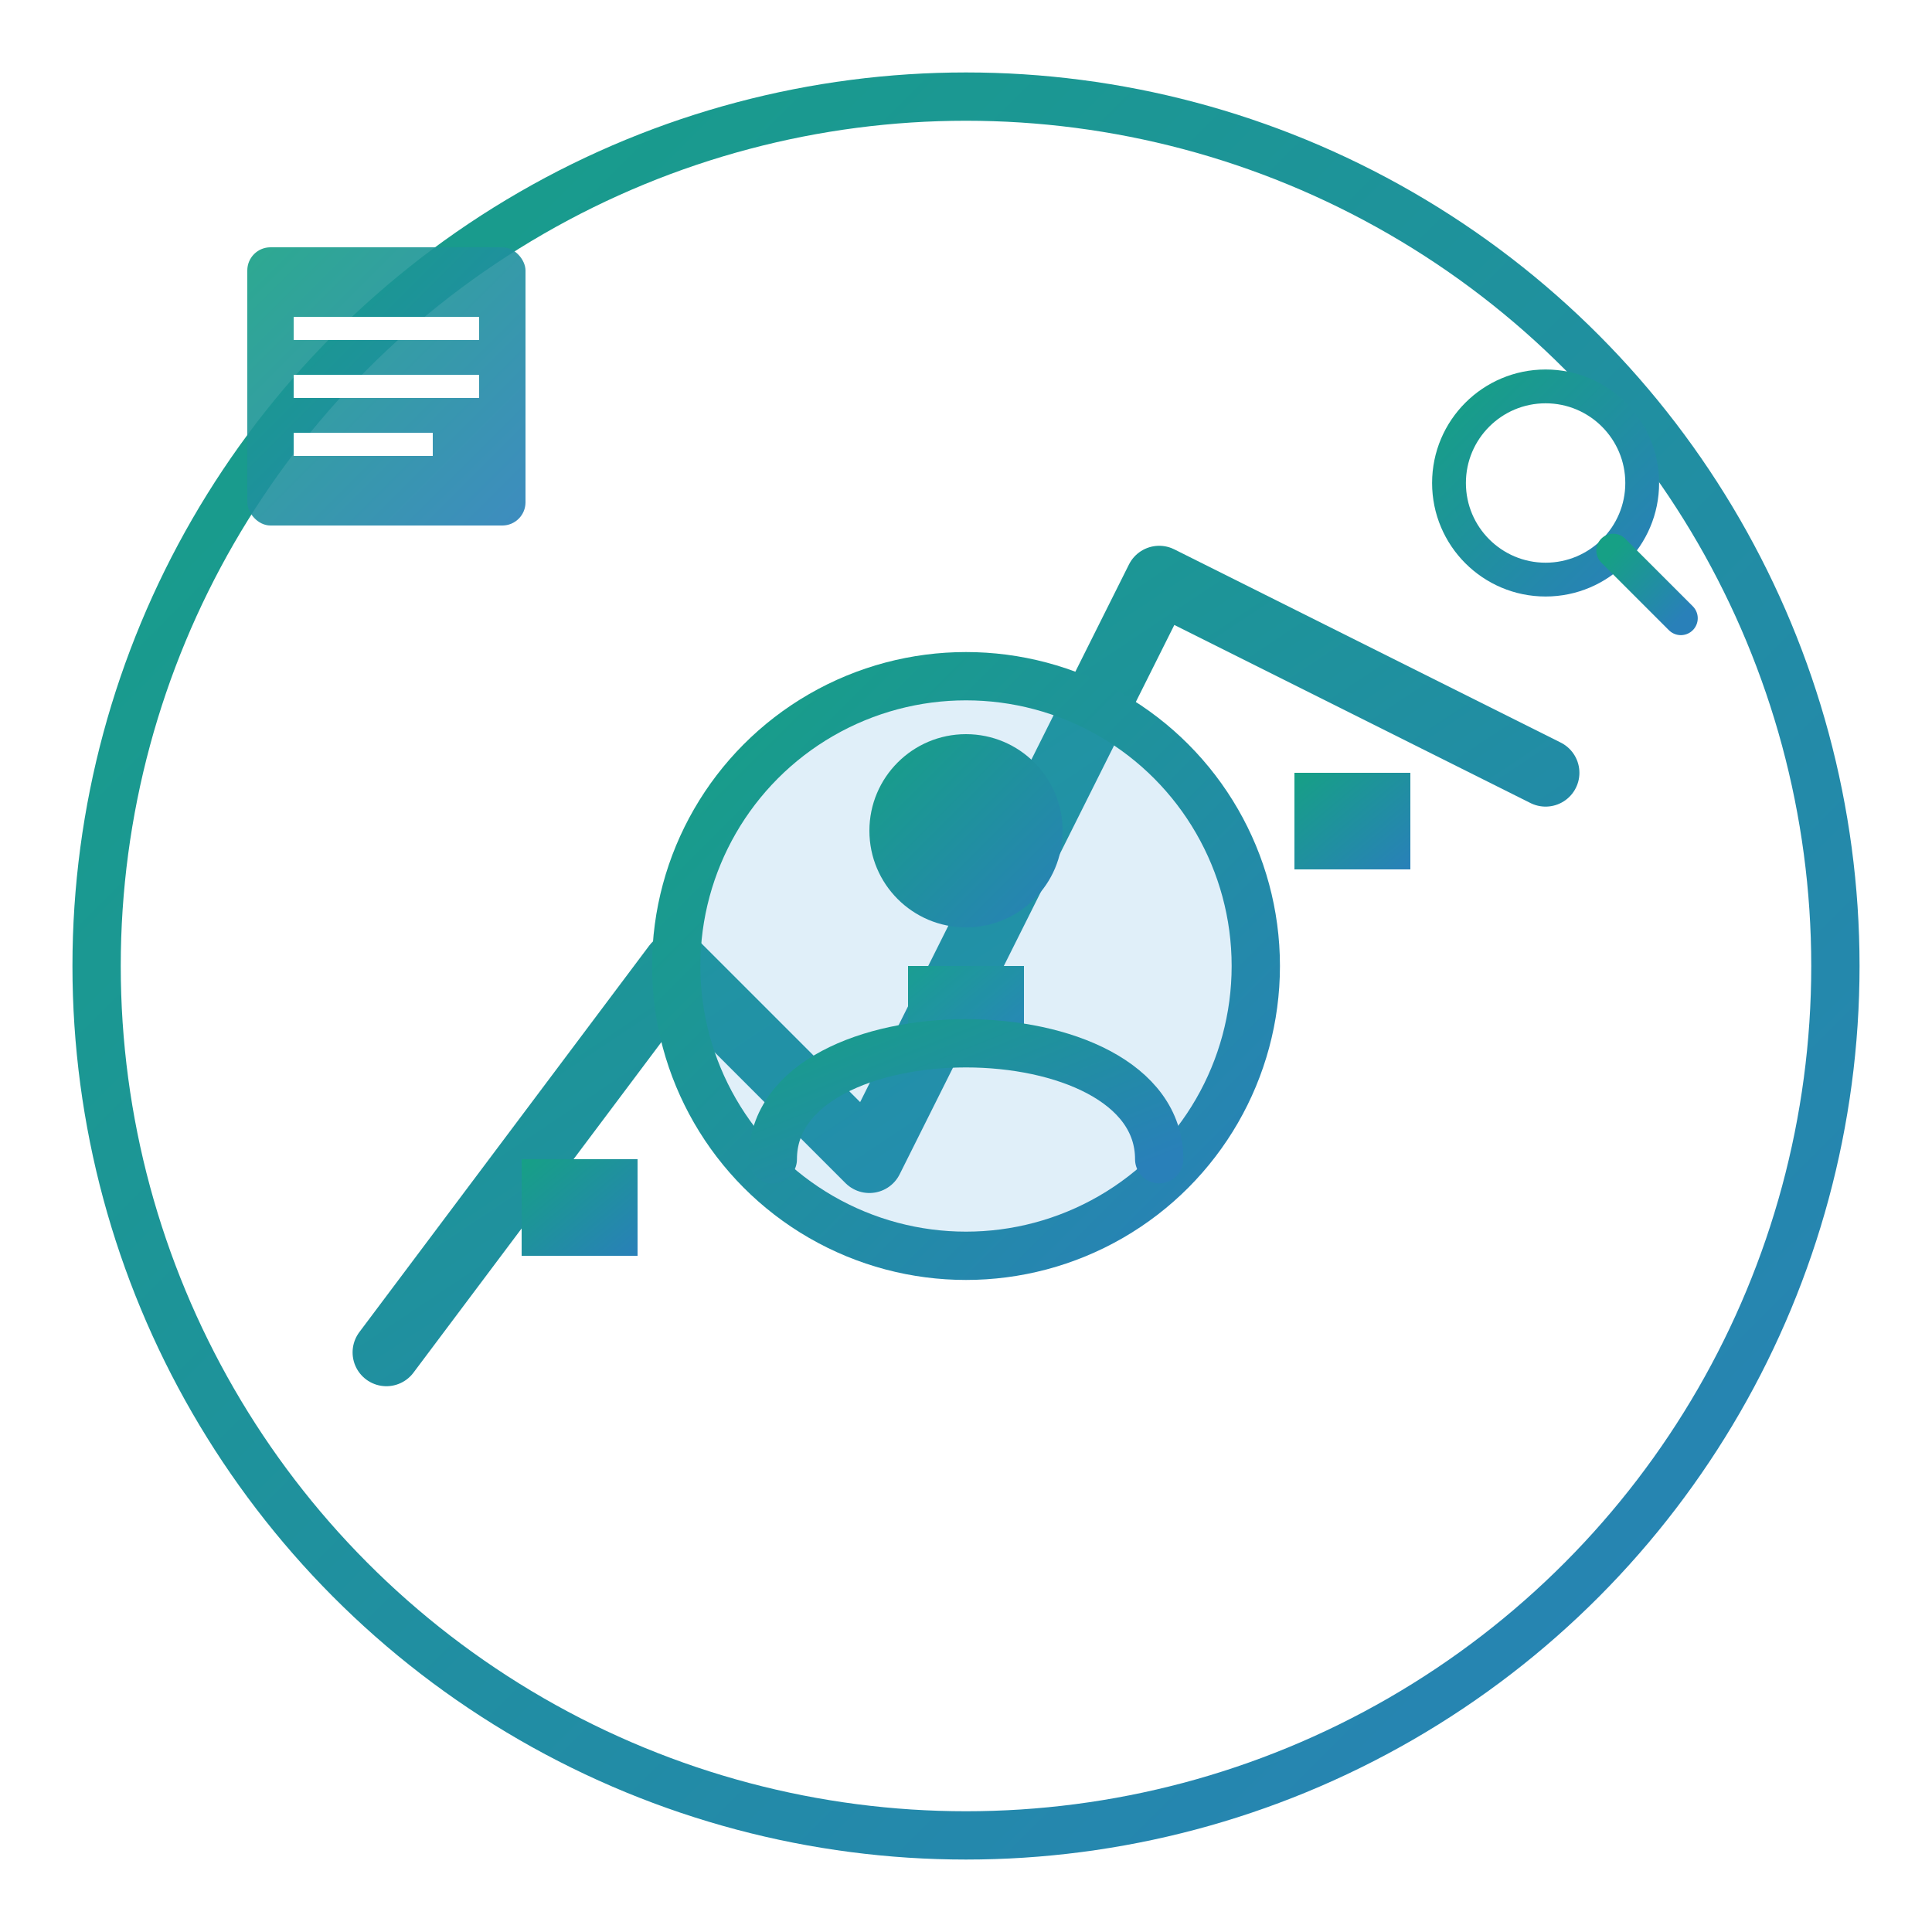 <svg xmlns="http://www.w3.org/2000/svg" viewBox="0 0 100 100" width="100" height="100">
  <defs>
    <linearGradient id="logo-gradient" x1="0%" y1="0%" x2="100%" y2="100%">
      <stop offset="0%" stop-color="#16a085" />
      <stop offset="100%" stop-color="#2980b9" />
    </linearGradient>
    <filter id="glow">
      <feGaussianBlur stdDeviation="2" result="coloredBlur"/>
      <feMerge>
        <feMergeNode in="coloredBlur"/>
        <feMergeNode in="SourceGraphic"/>
      </feMerge>
    </filter>
  </defs>
  
  <!-- 外圆 -->
  <circle cx="50" cy="50" r="45" fill="none" stroke="url(#logo-gradient)" stroke-width="2.5" filter="url(#glow)" />
  
  <!-- 交易图表 -->
  <polyline points="20,70 35,50 45,60 60,30 80,40" fill="none" stroke="url(#logo-gradient)" stroke-width="3.5" stroke-linecap="round" stroke-linejoin="round" filter="url(#glow)" />
  
  <!-- 烛台图 -->
  <line x1="30" y1="65" x2="30" y2="75" stroke="url(#logo-gradient)" stroke-width="3.5" />
  <rect x="27" y="60" width="6" height="5" fill="url(#logo-gradient)" />
  
  <line x1="50" y1="55" x2="50" y2="65" stroke="url(#logo-gradient)" stroke-width="3.5" />
  <rect x="47" y="50" width="6" height="5" fill="url(#logo-gradient)" />
  
  <line x1="70" y1="45" x2="70" y2="55" stroke="url(#logo-gradient)" stroke-width="3.5" />
  <rect x="67" y="40" width="6" height="5" fill="url(#logo-gradient)" />
  
  <!-- 中心图形 -->
  <circle cx="50" cy="50" r="15" fill="rgba(52, 152, 219, 0.15)" stroke="url(#logo-gradient)" stroke-width="2.5" />
  
  <!-- 玩家图标 -->
  <circle cx="50" cy="43" r="5" fill="url(#logo-gradient)" />
  <path d="M40,60 C40,52 60,52 60,60" fill="none" stroke="url(#logo-gradient)" stroke-width="2.5" stroke-linecap="round" />
  
  <!-- 资讯元素：新闻图标 -->
  <g transform="translate(20, 20) scale(0.6)">
    <rect x="-12" y="-12" width="24" height="24" rx="2" fill="url(#logo-gradient)" opacity="0.9" />
    <line x1="-8" y1="-5" x2="8" y2="-5" stroke="#fff" stroke-width="2" />
    <line x1="-8" y1="0" x2="8" y2="0" stroke="#fff" stroke-width="2" />
    <line x1="-8" y1="5" x2="4" y2="5" stroke="#fff" stroke-width="2" />
  </g>
  
  <!-- 资讯元素：放大镜 -->
  <g transform="translate(80, 25) scale(0.5)">
    <circle cx="0" cy="0" r="10" fill="none" stroke="url(#logo-gradient)" stroke-width="3.5" />
    <line x1="7" y1="7" x2="14" y2="14" stroke="url(#logo-gradient)" stroke-width="3.5" stroke-linecap="round" />
  </g>
</svg> 